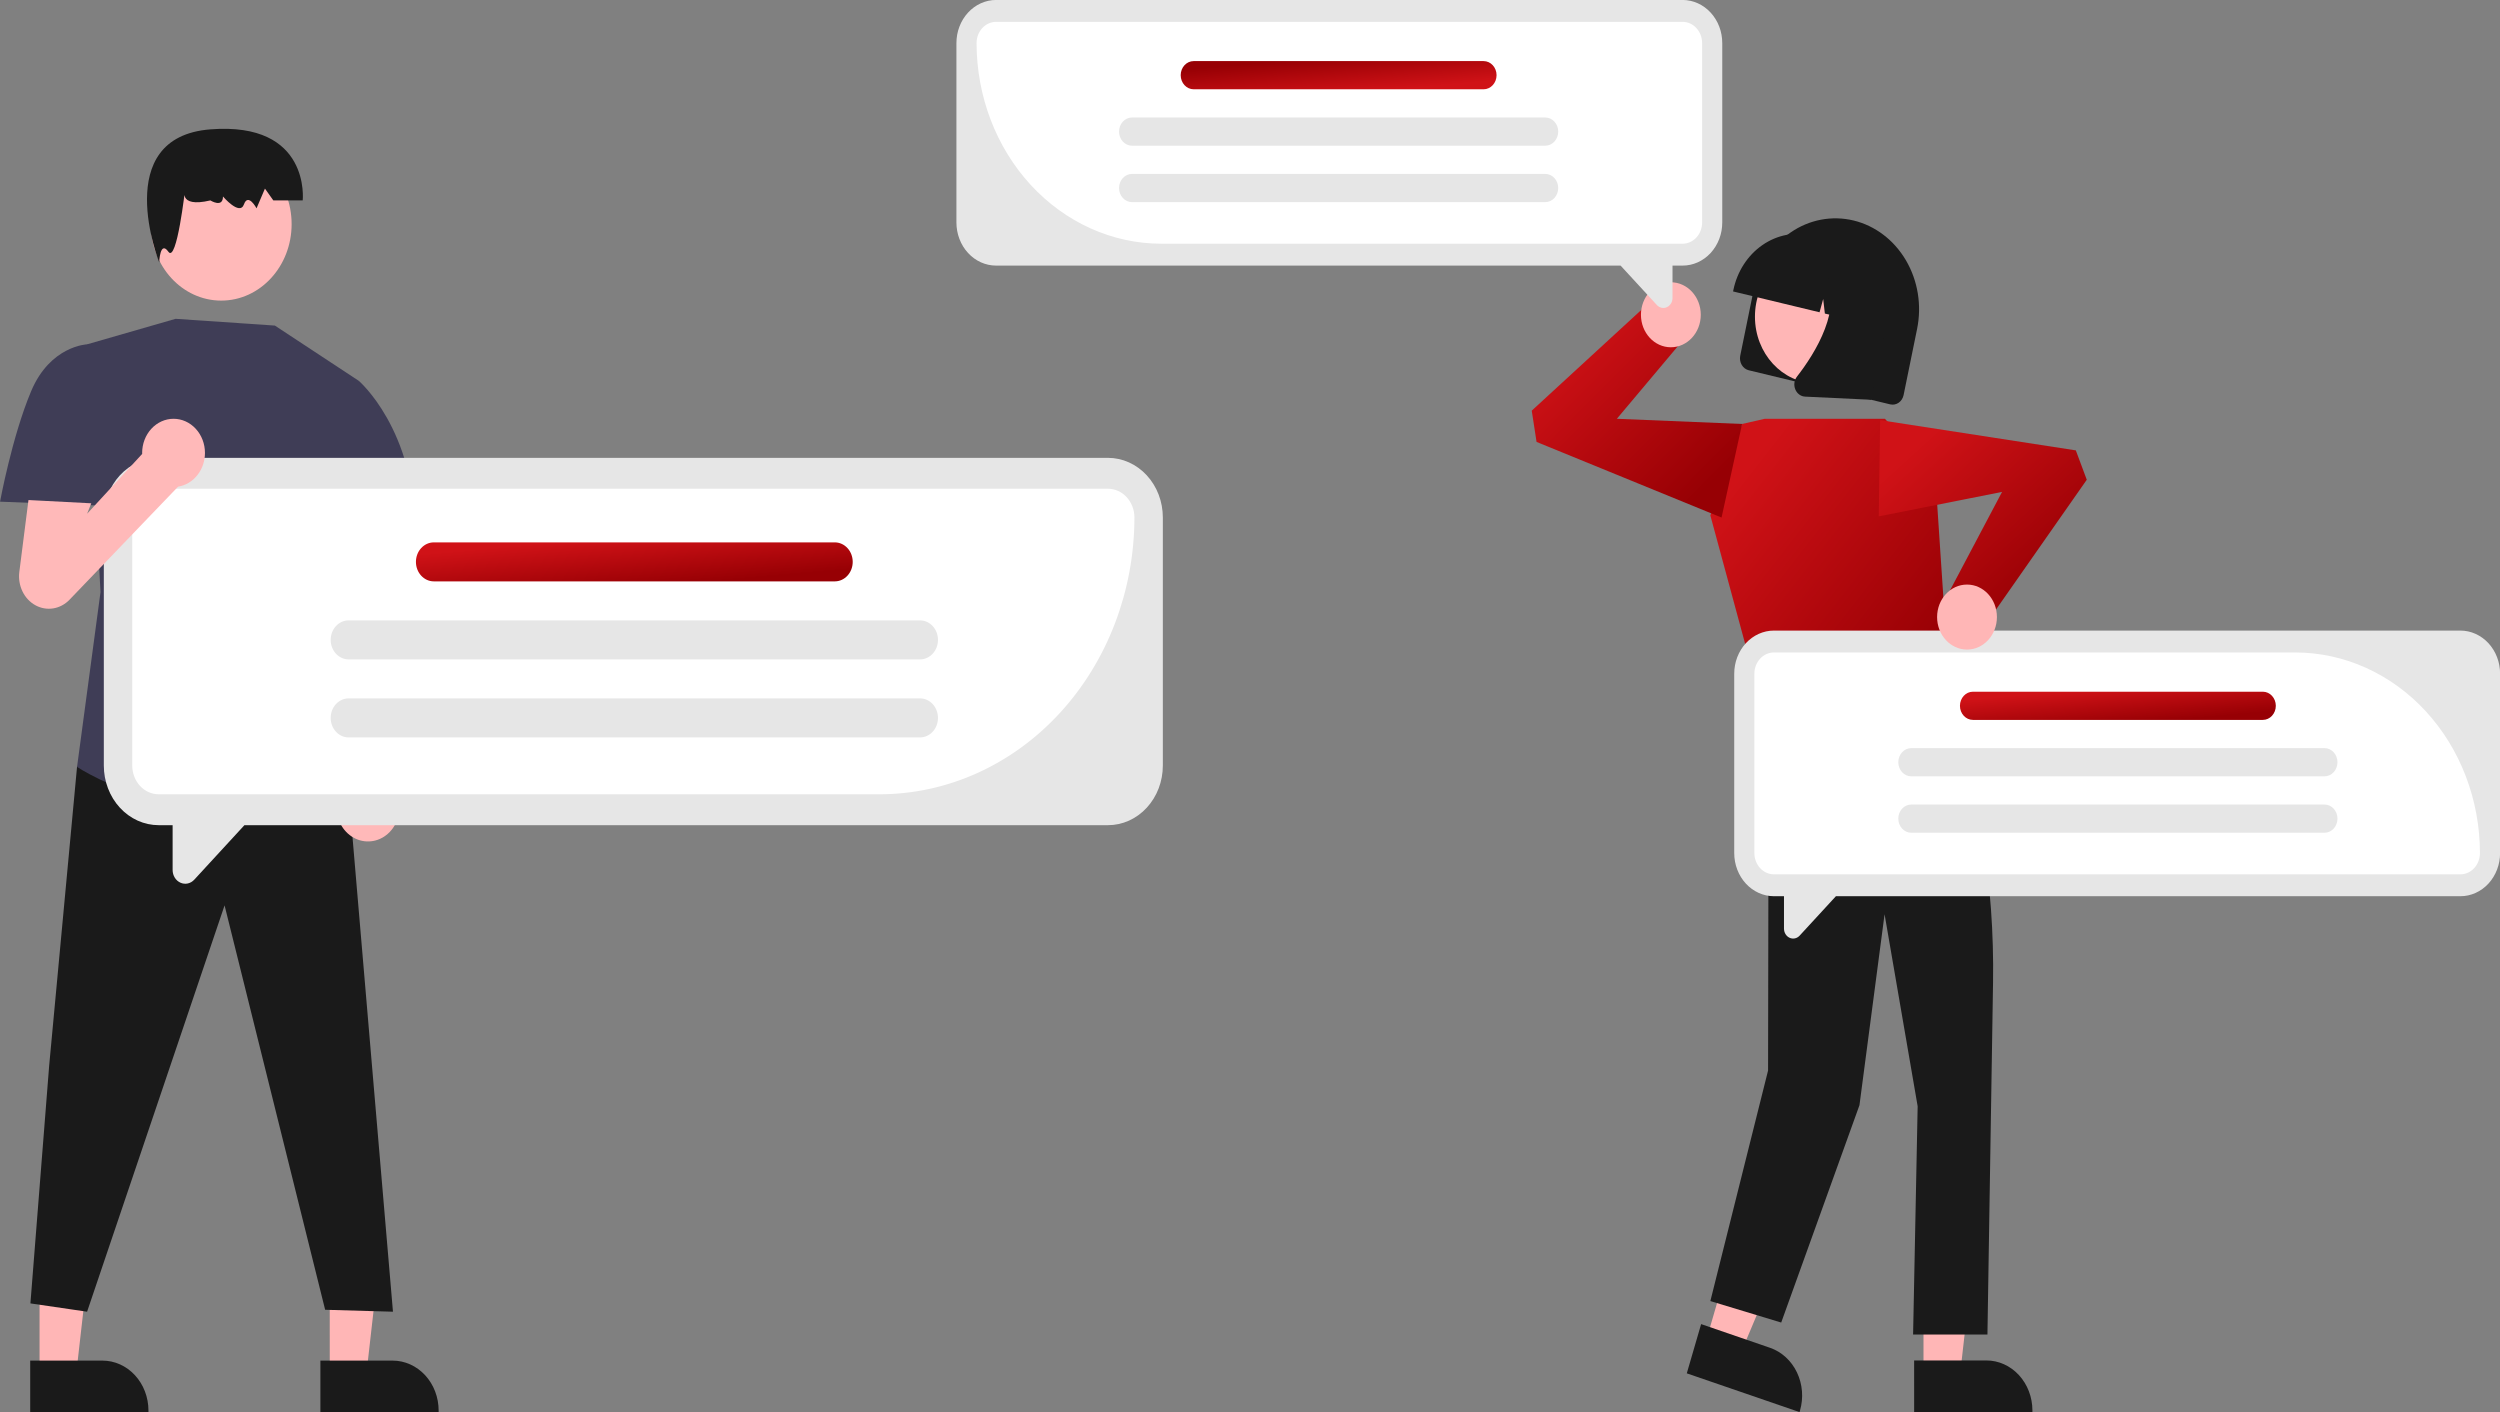<svg xmlns="http://www.w3.org/2000/svg" fill="none" viewBox="28.09 16.25 186.9 105.58">
<rect x="28.09" y="16.25" width="186.9" height="105.58" fill="#808080" stroke="none"/>
<path d="M52.742 118.942L55.484 118.942L56.788 107.45L52.741 107.45L52.742 118.942Z" fill="#FFB6B6"/>
<path d="M52.042 117.969L57.442 117.969H57.442C58.355 117.969 59.23 118.363 59.875 119.064C60.521 119.765 60.883 120.716 60.883 121.708V121.829L52.042 121.83L52.042 117.969Z" fill="#1A1A1A"/>
<path d="M31.047 118.942L33.789 118.942L35.094 107.45L31.047 107.45L31.047 118.942Z" fill="#FFB6B6"/>
<path d="M30.348 117.969L35.748 117.969H35.748C36.66 117.969 37.536 118.363 38.181 119.064C38.826 119.765 39.189 120.716 39.189 121.708V121.829L30.348 121.83L30.348 117.969Z" fill="#1A1A1A"/>
<path d="M35.697 71.738L33.849 73.586L31.766 95.914L30.364 113.692L34.601 114.313L44.879 83.936L52.398 114.169L57.468 114.313L54.103 74.849L35.697 71.738Z" fill="#1A1A1A"/>
<path d="M44.628 38.723C47.535 38.723 49.892 36.163 49.892 33.004C49.892 29.845 47.535 27.284 44.628 27.284C41.721 27.284 39.364 29.845 39.364 33.004C39.364 36.163 41.721 38.723 44.628 38.723Z" fill="#FFB9B9"/>
<path d="M41.935 30.348C41.935 30.348 41.307 31.824 43.817 31.233C43.817 31.233 44.759 31.824 44.759 30.938C44.759 30.938 46.014 32.414 46.328 31.529C46.641 30.643 47.269 31.824 47.269 31.824L47.897 30.348L48.524 31.233H50.721C50.721 31.233 51.348 25.331 43.817 25.921C36.286 26.511 39.991 35.864 39.991 35.864C39.991 35.864 40.052 34.185 40.679 35.07C41.307 35.956 41.935 30.348 41.935 30.348Z" fill="#1A1A1A"/>
<path d="M48.639 40.59L41.216 40.085L34.602 41.992L35.604 60.513L33.85 73.586C33.85 73.586 43.477 79.981 54.404 74.948L53.366 71.981C53.366 71.981 53.33 67.441 52.454 66.552C51.577 65.663 51.647 58.334 51.647 58.334L54.905 44.716L48.639 40.59Z" fill="#3F3D56"/>
<path d="M36.369 42.576L34.602 41.992C34.602 41.992 31.85 42.092 30.419 45.493C28.988 48.895 28.094 53.755 28.094 53.755L37.182 54.112L36.369 42.576Z" fill="#3F3D56"/>
<path d="M57.463 75.045L57.168 54.97L53.242 55.61L54.109 74.629C53.752 74.948 53.49 75.373 53.354 75.853C53.218 76.332 53.216 76.845 53.346 77.326C53.477 77.807 53.735 78.236 54.089 78.559C54.443 78.882 54.876 79.084 55.334 79.141C55.793 79.198 56.257 79.106 56.669 78.879C57.08 78.65 57.421 78.296 57.648 77.859C57.875 77.422 57.978 76.922 57.945 76.421C57.912 75.921 57.745 75.442 57.463 75.045Z" fill="#FFB9B9"/>
<path d="M52.696 46.465L54.906 44.716C54.906 44.716 59.153 48.325 59.167 56.265L53.242 57.826L49.893 52.591L52.696 46.465Z" fill="#3F3D56"/>
<path d="M171.891 118.931L174.633 118.93L175.937 107.439L171.891 107.439L171.891 118.931Z" fill="#FFB6B6"/>
<path d="M171.191 117.958L176.591 117.957C177.504 117.957 178.379 118.351 179.025 119.053C179.67 119.754 180.033 120.705 180.033 121.696V121.818L171.192 121.818L171.191 117.958Z" fill="#1A1A1A"/>
<path d="M155.662 116.397L158.276 117.295L162.71 106.766L158.852 105.44L155.662 116.397Z" fill="#FFB6B6"/>
<path d="M155.266 115.24L160.414 117.01C161.284 117.309 162.01 117.971 162.43 118.851C162.851 119.731 162.933 120.757 162.658 121.703L162.624 121.818L154.194 118.921L155.266 115.24Z" fill="#1A1A1A"/>
<path d="M161.836 66.446L160.314 71.109L160.271 96.283L155.956 113.518L161.253 115.124L167.104 98.873L168.981 84.599L171.454 98.956L171.113 116.021H176.671L177.09 89.724C177.208 82.338 176.019 74.997 173.587 68.1L161.836 66.446Z" fill="#1A1A1A"/>
<path d="M160.024 47.558H169.007L172.76 51.637L173.881 68.495L160.314 70.867L155.956 54.782L158.329 47.946L160.024 47.558Z" fill="url(#paint0_linear_9730_6796)"/>
<path d="M156.793 54.943L142.963 49.289L142.603 46.951L151.325 38.932L154.228 41.298L148.966 47.558L158.329 47.946L156.793 54.943Z" fill="url(#paint1_linear_9730_6796)"/>
<path d="M153.003 42.212C154.238 42.212 155.24 41.124 155.24 39.782C155.24 38.44 154.238 37.352 153.003 37.352C151.768 37.352 150.767 38.44 150.767 39.782C150.767 41.124 151.768 42.212 153.003 42.212Z" fill="#FFB6B6"/>
<path d="M158.19 42.843L159.2 37.892C159.561 36.133 160.549 34.602 161.948 33.635C163.346 32.668 165.041 32.344 166.66 32.734C168.278 33.124 169.688 34.196 170.58 35.715C171.471 37.234 171.771 39.075 171.413 40.834L170.403 45.786C170.354 46.022 170.222 46.228 170.034 46.358C169.846 46.488 169.618 46.532 169.401 46.48L158.828 43.932C158.611 43.88 158.421 43.735 158.302 43.531C158.182 43.327 158.142 43.08 158.19 42.843Z" fill="#1A1A1A"/>
<path d="M163.876 44.907C166.409 44.907 168.462 42.676 168.462 39.924C168.462 37.172 166.409 34.941 163.876 34.941C161.343 34.941 159.29 37.172 159.29 39.924C159.29 42.676 161.343 44.907 163.876 44.907Z" fill="#FFB6B6"/>
<path d="M157.675 37.939C157.96 36.548 158.742 35.337 159.848 34.571C160.955 33.805 162.295 33.548 163.576 33.855L164.488 34.074C165.768 34.385 166.883 35.234 167.588 36.436C168.293 37.638 168.53 39.095 168.247 40.487L168.227 40.586L166.301 40.122L166.052 37.965L165.512 39.932L164.517 39.692L164.391 38.604L164.119 39.596L157.654 38.038L157.675 37.939Z" fill="#1A1A1A"/>
<path d="M162.305 45.354C162.241 45.199 162.22 45.028 162.242 44.861C162.264 44.693 162.33 44.535 162.431 44.406C163.804 42.643 165.909 39.28 164.578 36.573L164.483 36.379L169.694 37.634L167.959 46.135L163.04 45.902C162.99 45.9 162.94 45.893 162.892 45.881C162.762 45.85 162.642 45.786 162.54 45.694C162.438 45.603 162.357 45.486 162.305 45.354Z" fill="#1A1A1A"/>
<path d="M110.922 50.479H39.954C39.415 50.479 38.882 50.594 38.384 50.819C37.886 51.043 37.434 51.371 37.053 51.785C36.672 52.199 36.37 52.69 36.164 53.231C35.958 53.772 35.852 54.351 35.852 54.937V73.483C35.852 74.068 35.958 74.647 36.164 75.188C36.37 75.729 36.672 76.221 37.053 76.634C37.434 77.048 37.886 77.377 38.384 77.601C38.882 77.825 39.415 77.94 39.954 77.94H40.995V81.291C40.995 81.494 41.051 81.693 41.155 81.862C41.259 82.031 41.407 82.162 41.58 82.24C41.752 82.318 41.943 82.338 42.126 82.299C42.31 82.259 42.478 82.161 42.611 82.017L46.363 77.94H110.922C111.46 77.94 111.994 77.825 112.492 77.601C112.989 77.377 113.442 77.048 113.822 76.634C114.203 76.221 114.506 75.729 114.712 75.188C114.918 74.647 115.024 74.068 115.024 73.483V54.937C115.024 54.351 114.918 53.772 114.712 53.231C114.506 52.69 114.203 52.199 113.822 51.785C113.442 51.371 112.989 51.043 112.492 50.819C111.994 50.594 111.46 50.479 110.922 50.479Z" fill="#E6E6E6"/>
<path d="M93.854 75.631H39.954C39.43 75.631 38.927 75.404 38.556 75.001C38.186 74.598 37.977 74.052 37.977 73.482V54.937C37.977 54.367 38.186 53.821 38.556 53.418C38.927 53.015 39.43 52.789 39.954 52.788H110.922C111.446 52.789 111.949 53.015 112.32 53.418C112.691 53.821 112.899 54.367 112.9 54.937C112.894 60.423 110.886 65.684 107.315 69.563C103.745 73.443 98.904 75.625 93.854 75.631Z" fill="white"/>
<path d="M90.497 56.798H60.527C59.786 56.798 59.185 57.45 59.185 58.256V58.256C59.185 59.061 59.786 59.714 60.527 59.714H90.497C91.238 59.714 91.839 59.061 91.839 58.256C91.839 57.45 91.238 56.798 90.497 56.798Z" fill="url(#paint2_linear_9730_6796)"/>
<path d="M96.871 62.63H54.153C53.412 62.63 52.812 63.283 52.812 64.088V64.088C52.812 64.894 53.412 65.546 54.153 65.546H96.871C97.612 65.546 98.213 64.894 98.213 64.088C98.213 63.283 97.612 62.63 96.871 62.63Z" fill="#E6E6E6"/>
<path d="M96.871 68.462H54.153C53.412 68.462 52.812 69.115 52.812 69.921V69.921C52.812 70.726 53.412 71.379 54.153 71.379H96.871C97.612 71.379 98.213 70.726 98.213 69.921C98.213 69.115 97.612 68.462 96.871 68.462Z" fill="#E6E6E6"/>
<path d="M212.029 63.392H160.708C160.318 63.392 159.933 63.476 159.573 63.638C159.213 63.8 158.886 64.037 158.61 64.336C158.335 64.636 158.116 64.991 157.967 65.382C157.818 65.773 157.741 66.192 157.741 66.616V80.027C157.741 80.451 157.818 80.87 157.967 81.261C158.116 81.652 158.335 82.007 158.61 82.307C158.886 82.606 159.213 82.844 159.573 83.005C159.933 83.168 160.318 83.251 160.708 83.251H161.461V85.674C161.461 85.821 161.501 85.965 161.576 86.087C161.652 86.209 161.758 86.304 161.884 86.361C162.009 86.417 162.146 86.432 162.279 86.403C162.412 86.374 162.533 86.303 162.629 86.2L165.343 83.251H212.029C212.419 83.251 212.805 83.168 213.164 83.005C213.524 82.844 213.851 82.606 214.127 82.307C214.402 82.007 214.621 81.652 214.77 81.261C214.919 80.87 214.996 80.451 214.996 80.027V66.616C214.996 66.192 214.919 65.773 214.77 65.382C214.621 64.991 214.402 64.636 214.127 64.336C213.851 64.037 213.524 63.8 213.164 63.638C212.805 63.476 212.419 63.392 212.029 63.392Z" fill="#E6E6E6"/>
<path d="M212.03 81.615H160.708C160.321 81.615 159.949 81.447 159.676 81.15C159.402 80.852 159.247 80.448 159.247 80.027V66.616C159.247 66.195 159.402 65.791 159.676 65.494C159.949 65.196 160.321 65.028 160.708 65.028H199.687C203.347 65.033 206.855 66.614 209.443 69.426C212.031 72.238 213.487 76.051 213.491 80.027C213.49 80.448 213.336 80.852 213.062 81.15C212.788 81.447 212.417 81.615 212.03 81.615Z" fill="white"/>
<path d="M197.259 67.962H175.587C175.051 67.962 174.616 68.434 174.616 69.016C174.616 69.598 175.051 70.07 175.587 70.07H197.259C197.795 70.07 198.23 69.598 198.23 69.016C198.23 68.434 197.795 67.962 197.259 67.962Z" fill="url(#paint3_linear_9730_6796)"/>
<path d="M201.869 72.179H170.977C170.441 72.179 170.007 72.651 170.007 73.234C170.007 73.816 170.441 74.288 170.977 74.288H201.869C202.405 74.288 202.839 73.816 202.839 73.234C202.839 72.651 202.405 72.179 201.869 72.179Z" fill="#E6E6E6"/>
<path d="M201.869 76.397H170.977C170.441 76.397 170.007 76.869 170.007 77.451C170.007 78.034 170.441 78.506 170.977 78.506H201.869C202.405 78.506 202.839 78.034 202.839 77.451C202.839 76.869 202.405 76.397 201.869 76.397Z" fill="#E6E6E6"/>
<path d="M102.558 16.247H153.88C154.269 16.247 154.655 16.331 155.015 16.493C155.375 16.655 155.702 16.892 155.978 17.192C156.253 17.491 156.472 17.846 156.621 18.237C156.77 18.628 156.846 19.047 156.846 19.471V32.882C156.846 33.306 156.77 33.725 156.621 34.116C156.472 34.507 156.253 34.862 155.978 35.162C155.702 35.461 155.375 35.699 155.015 35.861C154.655 36.023 154.269 36.106 153.88 36.106H153.127V38.529C153.127 38.676 153.086 38.82 153.011 38.942C152.936 39.064 152.829 39.16 152.704 39.216C152.579 39.272 152.442 39.287 152.309 39.258C152.176 39.229 152.054 39.159 151.959 39.055L149.245 36.106H102.558C102.169 36.106 101.783 36.023 101.423 35.861C101.063 35.699 100.736 35.461 100.461 35.162C100.185 34.862 99.967 34.507 99.818 34.116C99.668 33.725 99.592 33.306 99.592 32.882V19.471C99.592 19.047 99.668 18.628 99.818 18.237C99.967 17.846 100.185 17.491 100.461 17.192C100.736 16.892 101.063 16.655 101.423 16.493C101.783 16.331 102.169 16.247 102.558 16.247Z" fill="#E6E6E6"/>
<path d="M153.88 34.47H114.902C111.242 34.466 107.733 32.884 105.145 30.072C102.558 27.26 101.102 23.448 101.098 19.471C101.098 19.05 101.252 18.646 101.526 18.349C101.8 18.051 102.171 17.884 102.559 17.883H153.88C154.268 17.884 154.639 18.051 154.913 18.349C155.187 18.646 155.341 19.05 155.341 19.471V32.882C155.341 33.303 155.187 33.707 154.913 34.005C154.639 34.302 154.268 34.47 153.88 34.47Z" fill="white"/>
<path d="M117.33 22.925L139.002 22.925C139.538 22.925 139.973 22.453 139.973 21.871C139.973 21.289 139.538 20.817 139.002 20.817L117.33 20.817C116.794 20.817 116.359 21.289 116.359 21.871C116.359 22.453 116.794 22.925 117.33 22.925Z" fill="url(#paint4_linear_9730_6796)"/>
<path d="M112.72 27.143L143.612 27.143C144.148 27.143 144.582 26.671 144.582 26.089C144.582 25.506 144.148 25.034 143.612 25.034L112.72 25.034C112.184 25.034 111.75 25.506 111.75 26.089C111.75 26.671 112.184 27.143 112.72 27.143Z" fill="#E6E6E6"/>
<path d="M112.72 31.361L143.612 31.361C144.148 31.361 144.582 30.889 144.582 30.306C144.582 29.724 144.148 29.252 143.612 29.252L112.72 29.252C112.184 29.252 111.75 29.724 111.75 30.306C111.75 30.889 112.184 31.361 112.72 31.361Z" fill="#E6E6E6"/>
<path d="M43.413 50.11C43.413 49.433 43.166 48.784 42.725 48.306C42.285 47.827 41.688 47.558 41.065 47.558C40.442 47.558 39.845 47.827 39.404 48.306C38.964 48.784 38.717 49.433 38.717 50.11C38.717 50.135 38.719 50.159 38.72 50.184L34.601 54.659L34.914 53.877L30.218 53.633L29.533 59.022C29.473 59.519 29.556 60.024 29.772 60.468C29.987 60.912 30.325 61.272 30.736 61.498C31.148 61.725 31.615 61.807 32.072 61.733C32.528 61.659 32.953 61.433 33.286 61.086L41.404 52.632C41.962 52.544 42.472 52.24 42.841 51.777C43.21 51.314 43.413 50.722 43.413 50.11Z" fill="#FFB9B9"/>
<path d="M168.649 47.66L183.279 49.92L184.097 52.117L177.183 62.002L173.877 60.376L177.764 53.025L168.546 54.853L168.649 47.66Z" fill="url(#paint5_linear_9730_6796)"/>
<path d="M175.144 64.812C176.379 64.812 177.38 63.724 177.38 62.382C177.38 61.04 176.379 59.952 175.144 59.952C173.909 59.952 172.907 61.04 172.907 62.382C172.907 63.724 173.909 64.812 175.144 64.812Z" fill="#FFB6B6"/>
<defs>
<linearGradient id="paint0_linear_9730_6796" x1="158.996" y1="50.801" x2="174.521" y2="62.892" gradientUnits="userSpaceOnUse">
<stop stop-color="#D01217"/>
<stop offset="1" stop-color="#970004"/>
</linearGradient>
<linearGradient id="paint1_linear_9730_6796" x1="145.269" y1="41.159" x2="156.269" y2="52.101" gradientUnits="userSpaceOnUse">
<stop stop-color="#D01217"/>
<stop offset="1" stop-color="#970004"/>
</linearGradient>
<linearGradient id="paint2_linear_9730_6796" x1="64.722" y1="57.203" x2="65.073" y2="61.179" gradientUnits="userSpaceOnUse">
<stop stop-color="#D01217"/>
<stop offset="1" stop-color="#970004"/>
</linearGradient>
<linearGradient id="paint3_linear_9730_6796" x1="178.62" y1="68.255" x2="178.874" y2="71.13" gradientUnits="userSpaceOnUse">
<stop stop-color="#D01217"/>
<stop offset="1" stop-color="#970004"/>
</linearGradient>
<linearGradient id="paint4_linear_9730_6796" x1="135.969" y1="22.632" x2="135.715" y2="19.757" gradientUnits="userSpaceOnUse">
<stop stop-color="#D01217"/>
<stop offset="1" stop-color="#970004"/>
</linearGradient>
<linearGradient id="paint5_linear_9730_6796" x1="171.183" y1="49.656" x2="180.992" y2="60.427" gradientUnits="userSpaceOnUse">
<stop stop-color="#D01217"/>
<stop offset="1" stop-color="#970004"/>
</linearGradient>
</defs>
</svg>